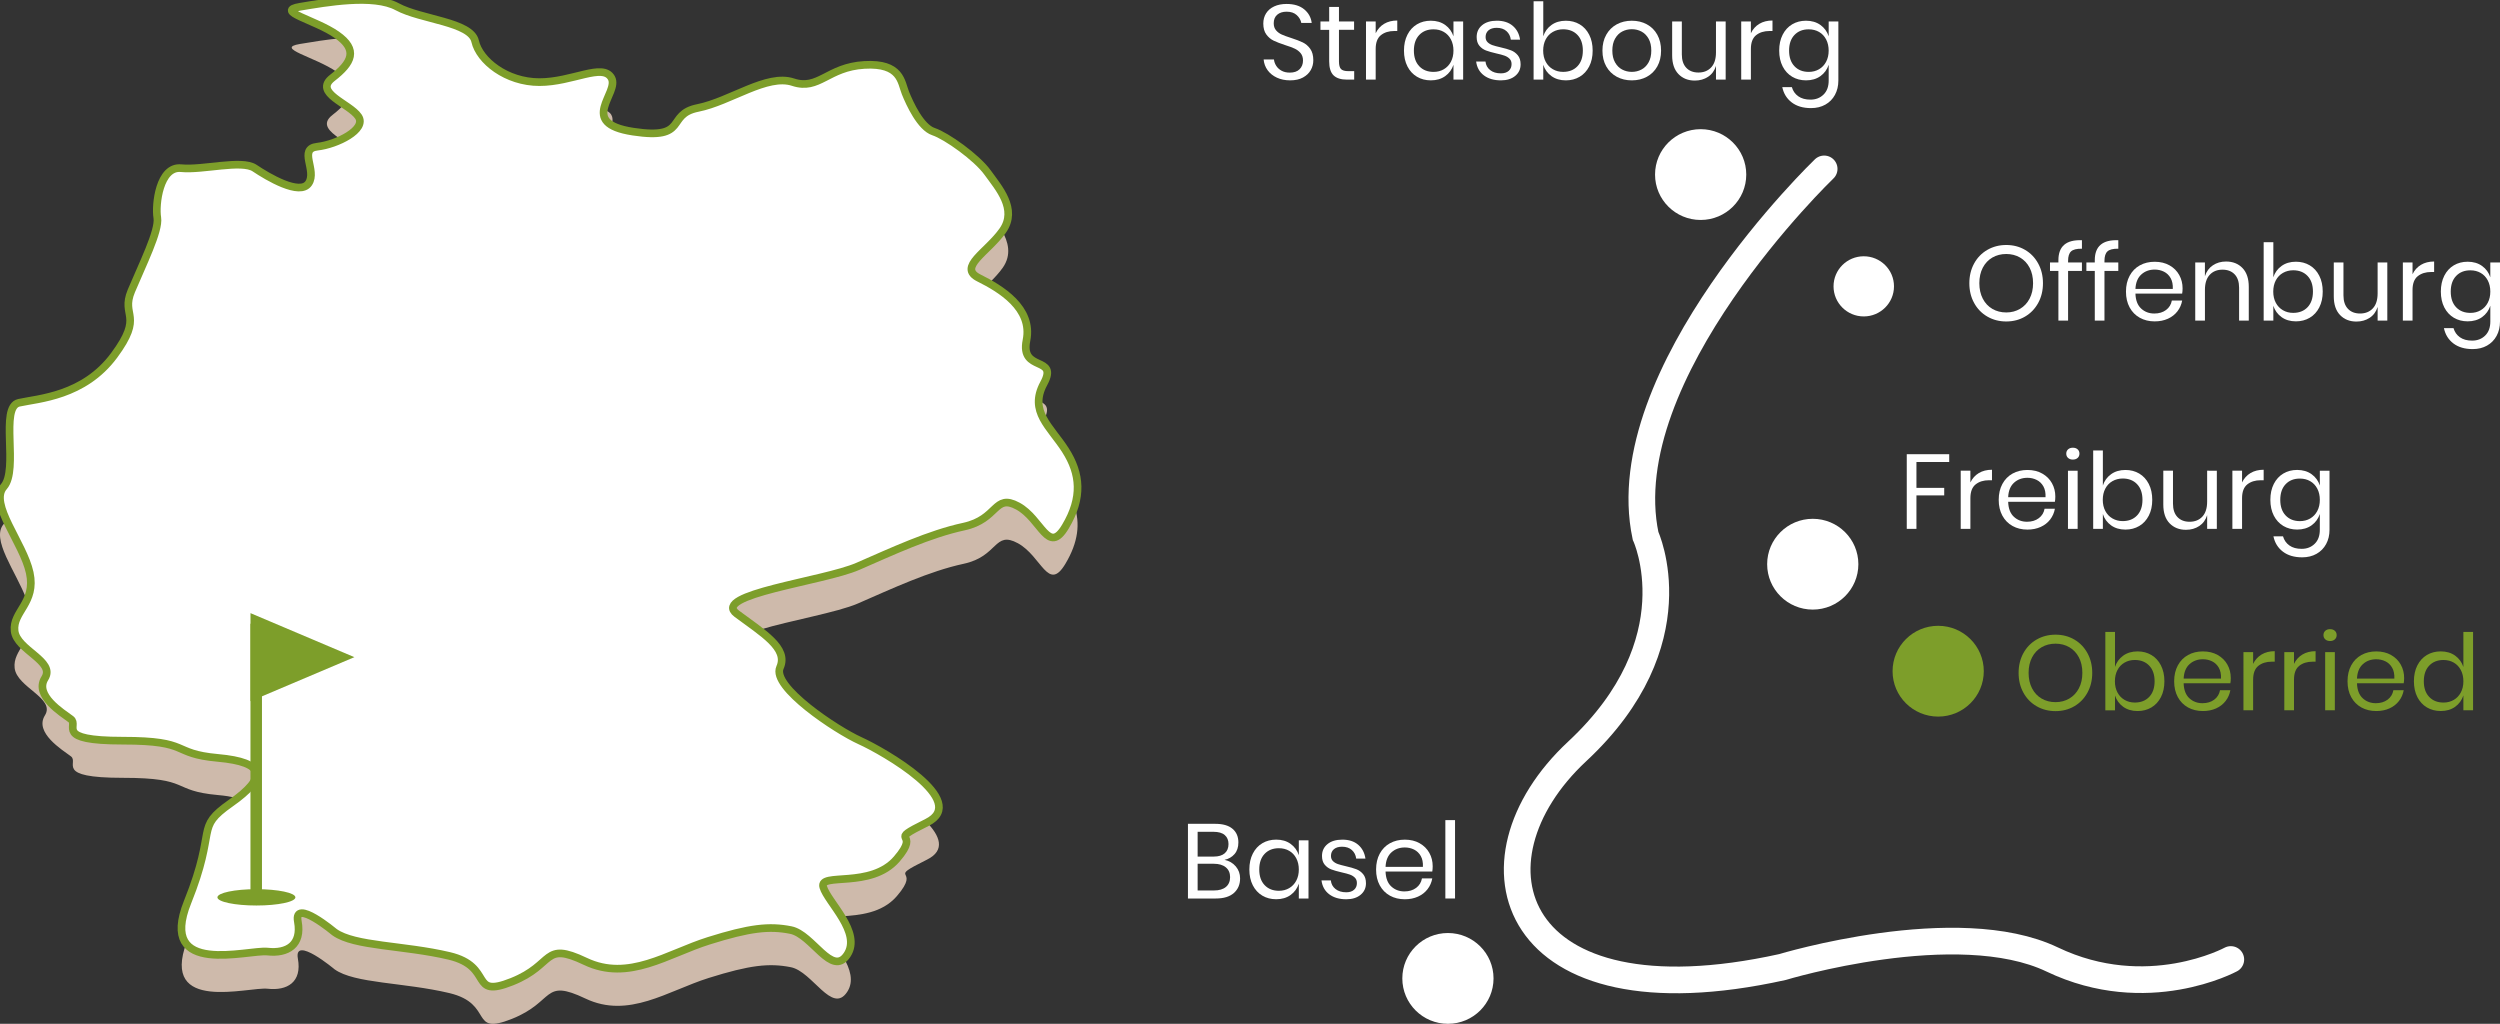 <?xml version="1.0" encoding="utf-8"?>
<!-- Generator: Adobe Illustrator 16.0.0, SVG Export Plug-In . SVG Version: 6.00 Build 0)  -->
<!DOCTYPE svg PUBLIC "-//W3C//DTD SVG 1.1//EN" "http://www.w3.org/Graphics/SVG/1.1/DTD/svg11.dtd">
<svg version="1.1" id="Ebene_1" xmlns="http://www.w3.org/2000/svg" xmlns:xlink="http://www.w3.org/1999/xlink" x="0px" y="0px"
	 width="210px" height="86px" viewBox="0 0 210 86" enable-background="new 0 0 210 86" xml:space="preserve">
<rect x="0" y="0" width="210" height="86" fill="#333333" stroke="none"/>
<g>
	<path fill="#CEBAAB" d="M82.231,23.215c0.293,0.144,0.608,0.317,0.928,0.498c0.377-0.377,0.761-0.783,1.071-1.221
		c0.766-1.093,0.47-2.181-0.083-3.153C82.856,21.091,80.449,22.329,82.231,23.215"/>
	<path fill="#CEBAAB" d="M87.249,33.667c0.014,0.54,0.211,1.03,0.489,1.512C88.225,34.17,87.799,33.919,87.249,33.667"/>
	<path fill="#CEBAAB" d="M51.408,10.392c0.066-0.27,0.07-0.522-0.052-0.735c-0.145-0.249-0.374-0.364-0.646-0.423
		C50.68,9.669,50.849,10.07,51.408,10.392"/>
	<path fill="#CEBAAB" d="M30.107,9.657c-0.225-0.336-0.676-0.653-1.143-0.971c-0.256,0.315-0.605,0.637-1.037,0.971
		c-0.97,0.752-0.27,1.375,0.608,1.987C29.673,11.132,30.577,10.36,30.107,9.657"/>
	<path fill="#CEBAAB" d="M28.325,6.069c1.146-0.99,1.52-1.886,0.468-2.872c-1.332,0.115-2.636,0.336-3.59,0.495
		c-2.18,0.36,1.271,1.084,3.088,2.348C28.305,6.052,28.313,6.061,28.325,6.069"/>
	<path fill="#CEBAAB" d="M75.331,72.025c-2.18,2.53-6.539,1.084-6.176,2.351c0.18,0.626,0.986,1.57,1.595,2.593
		c1.383-0.097,3.329-0.237,4.581-1.689c2.179-2.531-1.089-1.266,2.543-3.074c1.568-0.778,1.101-1.999-0.094-3.206
		C74.335,70.723,77.486,69.523,75.331,72.025"/>
	<path fill="#CEBAAB" d="M89.496,44.1c-1.453,2.435-1.999-0.637-3.996-1.722c-1.998-1.085-1.634,1.095-4.54,1.722
		c-2.906,0.628-5.994,2.075-8.9,3.339c-2.905,1.267-12.35,2.35-10.17,3.977c0.696,0.518,1.376,0.997,1.978,1.467
		c2.537-0.766,6.488-1.447,8.192-2.189c2.906-1.266,5.994-2.713,8.9-3.339c2.905-0.627,2.542-2.808,4.54-1.724
		c1.997,1.086,2.543,4.159,3.996,1.724c1.084-1.816,1.255-3.393,0.743-4.9C90.073,42.983,89.837,43.529,89.496,44.1"/>
	<path fill="#CEBAAB" d="M66.431,77.991c-1.815-0.361-3.451-0.181-6.901,0.904c-3.451,1.085-6.72,3.457-10.352,1.728
		c-3.633-1.728-2.543,0.261-6.175,1.708c-3.632,1.446-1.453-1.267-5.267-2.17c-3.814-0.904-7.948-0.794-9.625-1.989
		c0,0-3.451-2.893-3.089-0.904c0.364,1.989-0.907,2.712-2.542,2.532c-1.179-0.132-5.446,1.036-6.803-0.655
		c-2.222,5.994,5.191,3.73,6.803,3.908c1.635,0.183,2.905-0.542,2.542-2.53c-0.362-1.989,3.089,0.904,3.089,0.904
		c1.677,1.196,5.811,1.084,9.625,1.989c3.814,0.903,1.635,3.615,5.267,2.168c3.632-1.446,2.542-3.435,6.175-1.706
		c3.632,1.729,6.901-0.643,10.352-1.729c3.451-1.084,5.086-1.265,6.901-0.904c1.817,0.362,3.451,3.979,4.722,2.091
		c0.61-0.905,0.253-1.959-0.318-2.954C69.615,81.355,68.102,78.325,66.431,77.991"/>
	<path fill="#CEBAAB" d="M0.838,38.576c-0.012,0.2-0.029,0.396-0.029,0.618C0.826,38.997,0.833,38.788,0.838,38.576"/>
	<path fill="#CEBAAB" d="M2.501,47.981C2.2,46.582,1.19,44.965,0.548,43.55c-0.068,0.163-0.125,0.338-0.227,0.455
		c-1.127,1.28,1.015,3.974,1.9,6.333C2.521,49.728,2.722,49.004,2.501,47.981"/>
	<path fill="#CEBAAB" d="M19.803,67.009c2.61-1.969,2.291-3.138-1.501-3.48c-3.996-0.362-2.18-1.446-7.991-1.446
		c-5.811,0-3.632-1.266-4.358-1.809c-0.728-0.542-3.087-1.988-2.18-3.435c0.653-1.039-0.848-1.802-1.814-2.754
		c-0.397,0.669-0.817,1.245-0.729,2.031c0.183,1.628,3.451,2.532,2.543,3.977c-0.908,1.446,1.452,2.893,2.18,3.436
		c0.726,0.543-1.452,1.808,4.358,1.808c5.812,0,3.996,1.084,7.991,1.447C18.895,66.835,19.375,66.915,19.803,67.009"/>
	<path fill="#FFFFFF" d="M28.106,78.307c0,0-3.451-2.892-3.087-0.903c0.363,1.988-0.908,2.71-2.542,2.53
		c-1.635-0.182-9.263,2.169-6.721-4.159c2.542-6.327,0.545-6.146,3.633-8.316c3.087-2.168,2.905-3.435-1.091-3.795
		c-3.995-0.362-2.179-1.446-7.991-1.446c-5.811,0-3.632-1.267-4.359-1.809c-0.726-0.542-3.088-1.988-2.179-3.435
		c0.908-1.446-2.361-2.351-2.542-3.977c-0.182-1.627,1.816-2.351,1.272-4.881c-0.546-2.531-3.451-5.786-2.18-7.232
		c1.271-1.446-0.363-6.689,1.271-7.05c1.635-0.361,5.449-0.542,7.992-3.977c2.542-3.436,0.544-3.254,1.454-5.425
		c0.907-2.168,2.359-5.061,2.178-6.145c-0.181-1.085,0.181-4.34,1.998-4.16c1.816,0.183,5.085-0.736,6.176-0.007
		c1.089,0.73,3.813,2.358,4.54,1.273c0.726-1.084-0.908-2.893,0.726-3.073c1.635-0.181,4.178-1.447,3.451-2.53
		c-0.726-1.085-3.813-1.99-2.18-3.254c1.635-1.267,2.18-2.351,0.364-3.616c-1.817-1.266-5.268-1.988-3.089-2.35
		c2.18-0.362,6.175-1.085,8.173,0c1.998,1.084,6.176,1.265,6.539,2.893c0.363,1.626,2.627,3.435,5.4,3.435
		c2.772,0,5.316-1.628,6.042-0.361c0.727,1.265-2.906,3.796,1.816,4.519c4.722,0.724,2.725-1.446,5.449-1.988
		C61.342,8.527,64.43,6.177,66.61,6.9c2.178,0.722,2.906-1.267,5.994-1.446c3.086-0.182,3.086,1.446,3.451,2.349
		c0.363,0.904,1.271,2.892,2.361,3.254c1.089,0.362,3.632,2.17,4.54,3.435c0.909,1.266,2.542,3.073,1.271,4.881
		c-1.271,1.808-3.813,3.072-1.999,3.977c1.816,0.904,4.541,2.531,3.996,5.243c-0.544,2.71,2.725,1.266,1.454,3.615
		c-1.271,2.351,0.544,3.616,1.817,5.604c1.271,1.989,1.454,3.988,0,6.423s-1.999-0.638-3.996-1.723
		c-1.998-1.084-1.634,1.097-4.541,1.723c-2.906,0.627-5.993,2.073-8.899,3.338c-2.906,1.266-12.35,2.35-10.172,3.977
		c2.18,1.627,4.36,2.893,3.633,4.52c-0.727,1.627,4.722,5.244,6.719,6.147c1.999,0.903,9.263,5.061,5.632,6.869
		c-3.633,1.807-0.364,0.542-2.544,3.073c-2.179,2.53-6.539,1.084-6.174,2.351c0.363,1.264,3.269,3.819,1.997,5.706
		c-1.271,1.886-2.906-1.729-4.723-2.09c-1.814-0.363-3.45-0.18-6.9,0.903c-3.451,1.084-6.72,3.458-10.352,1.729
		c-3.634-1.729-2.543,0.259-6.175,1.706c-3.632,1.447-1.454-1.266-5.267-2.169C33.918,79.392,29.783,79.502,28.106,78.307"/>
	<path fill="none" stroke="#7D9E2A" stroke-width="0.644" stroke-miterlimit="10" d="M28.106,78.307c0,0-3.451-2.892-3.087-0.903
		c0.363,1.988-0.908,2.71-2.542,2.53c-1.635-0.182-9.263,2.169-6.721-4.159c2.542-6.327,0.545-6.146,3.633-8.316
		c3.087-2.168,2.905-3.435-1.091-3.795c-3.995-0.362-2.179-1.446-7.991-1.446c-5.811,0-3.632-1.267-4.359-1.809
		c-0.726-0.542-3.088-1.988-2.179-3.435c0.908-1.446-2.361-2.351-2.542-3.977c-0.182-1.627,1.816-2.351,1.272-4.881
		c-0.546-2.531-3.451-5.786-2.18-7.232c1.271-1.446-0.363-6.689,1.271-7.05c1.635-0.361,5.449-0.542,7.992-3.977
		c2.542-3.436,0.544-3.254,1.454-5.425c0.907-2.168,2.359-5.061,2.178-6.145c-0.181-1.085,0.181-4.34,1.998-4.16
		c1.816,0.183,5.085-0.736,6.176-0.007c1.089,0.73,3.813,2.358,4.54,1.273c0.726-1.084-0.908-2.893,0.726-3.073
		c1.635-0.181,4.178-1.447,3.451-2.53c-0.726-1.085-3.813-1.99-2.18-3.254c1.635-1.267,2.18-2.351,0.364-3.616
		c-1.817-1.266-5.268-1.988-3.089-2.35c2.18-0.362,6.175-1.085,8.173,0c1.998,1.084,6.176,1.265,6.539,2.893
		c0.363,1.626,2.627,3.435,5.4,3.435c2.772,0,5.316-1.628,6.042-0.361c0.727,1.265-2.906,3.796,1.816,4.519
		c4.722,0.724,2.725-1.446,5.449-1.988C61.342,8.527,64.43,6.177,66.61,6.9c2.178,0.722,2.906-1.267,5.994-1.446
		c3.086-0.182,3.086,1.446,3.451,2.349c0.363,0.904,1.271,2.892,2.361,3.254c1.089,0.362,3.632,2.17,4.54,3.435
		c0.909,1.266,2.542,3.073,1.271,4.881c-1.271,1.808-3.813,3.072-1.999,3.977c1.816,0.904,4.541,2.531,3.996,5.243
		c-0.544,2.71,2.725,1.266,1.454,3.615c-1.271,2.351,0.544,3.616,1.817,5.604c1.271,1.989,1.454,3.988,0,6.423
		s-1.999-0.638-3.996-1.723c-1.998-1.084-1.634,1.097-4.541,1.723c-2.906,0.627-5.993,2.073-8.899,3.338
		c-2.906,1.266-12.35,2.35-10.172,3.977c2.18,1.627,4.36,2.893,3.633,4.52c-0.727,1.627,4.722,5.244,6.719,6.147
		c1.999,0.903,9.263,5.061,5.632,6.869c-3.633,1.807-0.364,0.542-2.544,3.073c-2.179,2.53-6.539,1.084-6.174,2.351
		c0.363,1.264,3.269,3.819,1.997,5.706c-1.271,1.886-2.906-1.729-4.723-2.09c-1.814-0.363-3.45-0.18-6.9,0.903
		c-3.451,1.084-6.72,3.458-10.352,1.729c-3.634-1.729-2.543,0.259-6.175,1.706c-3.632,1.447-1.454-1.266-5.267-2.169
		C33.918,79.392,29.783,79.502,28.106,78.307z"/>
</g>
<line fill="none" stroke="#7D9E2A" stroke-width="0.966" x1="21.522" y1="52.393" x2="21.522" y2="75.41"/>
<polygon fill="#7D9E2A" points="21.041,58.917 21.041,58.9 29.767,55.201 21.041,51.503 21.041,51.487 "/>
<g>
	<path fill="none" stroke="#FFFFFF" stroke-width="2.24" stroke-linecap="round" d="M153.23,14.187c0,0-17.877,17.159-15.004,30.822
		c0,0,4.15,8.897-5.746,18.112c-9.896,9.215-5.747,23.196,17.239,18.112c0,0,14.685-4.449,22.666-0.636
		c7.981,3.814,15.004,0,15.004,0"/>
	<g>
		<path fill="#FFFFFF" d="M110.104,5.887c-0.143,0.255-0.36,0.462-0.652,0.623C109.16,6.67,108.8,6.75,108.371,6.75
			c-0.417,0-0.788-0.076-1.113-0.227c-0.325-0.151-0.584-0.359-0.778-0.623c-0.193-0.264-0.305-0.565-0.335-0.903h0.867
			c0.018,0.178,0.079,0.352,0.183,0.52c0.104,0.17,0.253,0.309,0.447,0.419c0.193,0.109,0.427,0.164,0.701,0.164
			c0.357,0,0.632-0.094,0.823-0.284c0.19-0.19,0.286-0.434,0.286-0.73c0-0.254-0.067-0.462-0.201-0.623
			c-0.134-0.16-0.3-0.286-0.497-0.378c-0.196-0.091-0.465-0.191-0.804-0.298c-0.399-0.131-0.719-0.254-0.961-0.37
			c-0.241-0.115-0.447-0.289-0.617-0.521c-0.17-0.23-0.255-0.537-0.255-0.917c0-0.326,0.079-0.614,0.237-0.863
			c0.158-0.248,0.384-0.44,0.68-0.578c0.295-0.137,0.642-0.205,1.041-0.205c0.62,0,1.111,0.15,1.475,0.449
			c0.363,0.3,0.575,0.681,0.634,1.143h-0.876c-0.047-0.249-0.176-0.468-0.384-0.658c-0.208-0.189-0.491-0.284-0.849-0.284
			c-0.328,0-0.59,0.084-0.787,0.253c-0.197,0.17-0.295,0.408-0.295,0.716c0,0.244,0.064,0.44,0.192,0.592
			c0.128,0.151,0.287,0.27,0.478,0.356s0.453,0.183,0.787,0.289c0.405,0.131,0.731,0.255,0.979,0.374
			c0.247,0.119,0.458,0.298,0.63,0.539c0.172,0.24,0.259,0.559,0.259,0.956C110.319,5.357,110.248,5.632,110.104,5.887z"/>
		<path fill="#FFFFFF" d="M113.752,5.977v0.711h-0.608c-0.5,0-0.875-0.118-1.122-0.355c-0.248-0.238-0.371-0.634-0.371-1.192V2.507
			h-0.733V1.804h0.733V0.584h0.822v1.219h1.27v0.703h-1.27v2.651c0,0.314,0.058,0.529,0.174,0.645
			c0.116,0.116,0.317,0.174,0.604,0.174H113.752z"/>
		<path fill="#FFFFFF" d="M116.263,2.003c0.31-0.186,0.68-0.28,1.108-0.28v0.881h-0.25c-0.459,0-0.834,0.118-1.126,0.351
			c-0.292,0.235-0.438,0.622-0.438,1.161v2.571h-0.813V1.804h0.813v0.987C115.718,2.454,115.954,2.19,116.263,2.003z"/>
		<path fill="#FFFFFF" d="M121.398,2.098c0.331,0.236,0.562,0.555,0.693,0.951V1.804h0.813v4.884h-0.813V5.442
			c-0.131,0.397-0.362,0.716-0.693,0.952c-0.331,0.238-0.734,0.356-1.211,0.356c-0.435,0-0.822-0.101-1.162-0.303
			c-0.34-0.202-0.606-0.491-0.8-0.867c-0.193-0.377-0.291-0.82-0.291-1.331c0-0.51,0.097-0.955,0.291-1.334
			c0.194-0.38,0.46-0.67,0.8-0.872c0.339-0.202,0.727-0.303,1.162-0.303C120.664,1.741,121.068,1.86,121.398,2.098z M119.217,2.938
			c-0.301,0.317-0.451,0.754-0.451,1.312c0,0.558,0.15,0.995,0.451,1.313c0.301,0.318,0.702,0.476,1.202,0.476
			c0.322,0,0.609-0.073,0.863-0.222c0.253-0.148,0.451-0.358,0.594-0.627s0.215-0.583,0.215-0.939c0-0.355-0.072-0.67-0.215-0.943
			c-0.143-0.272-0.341-0.481-0.594-0.626c-0.253-0.146-0.541-0.218-0.863-0.218C119.919,2.462,119.518,2.621,119.217,2.938z"/>
		<path fill="#FFFFFF" d="M127.074,2.173c0.337,0.288,0.541,0.675,0.612,1.161h-0.777c-0.036-0.291-0.156-0.53-0.362-0.717
			c-0.206-0.186-0.481-0.28-0.827-0.28c-0.292,0-0.52,0.07-0.684,0.209c-0.164,0.14-0.246,0.328-0.246,0.565
			c0,0.178,0.055,0.322,0.166,0.432c0.11,0.109,0.247,0.192,0.411,0.249c0.164,0.056,0.389,0.117,0.675,0.182
			c0.363,0.083,0.657,0.168,0.88,0.253c0.224,0.086,0.414,0.224,0.572,0.414c0.158,0.19,0.237,0.444,0.237,0.765
			c0,0.398-0.15,0.721-0.452,0.97c-0.301,0.249-0.701,0.374-1.202,0.374c-0.584,0-1.061-0.139-1.43-0.418
			c-0.37-0.279-0.587-0.667-0.652-1.166h0.786c0.03,0.296,0.16,0.537,0.39,0.72c0.229,0.184,0.531,0.276,0.907,0.276
			c0.28,0,0.5-0.072,0.657-0.214c0.158-0.142,0.237-0.329,0.237-0.561c0-0.189-0.057-0.34-0.17-0.453
			c-0.113-0.114-0.253-0.199-0.42-0.259c-0.167-0.059-0.396-0.121-0.688-0.186c-0.363-0.083-0.654-0.166-0.872-0.249
			c-0.218-0.084-0.402-0.215-0.554-0.396c-0.152-0.181-0.228-0.426-0.228-0.734c0-0.409,0.152-0.74,0.456-0.992
			c0.304-0.252,0.718-0.379,1.243-0.379C126.292,1.741,126.738,1.885,127.074,2.173z"/>
		<path fill="#FFFFFF" d="M132.692,2.044c0.339,0.202,0.606,0.491,0.8,0.872c0.194,0.379,0.291,0.824,0.291,1.334
			c0,0.511-0.097,0.953-0.291,1.331c-0.193,0.376-0.46,0.665-0.8,0.867c-0.34,0.202-0.728,0.303-1.162,0.303
			c-0.477,0-0.88-0.121-1.211-0.36c-0.331-0.24-0.559-0.557-0.684-0.948v1.246h-0.813V0.104h0.813v2.945
			c0.125-0.391,0.353-0.707,0.684-0.947c0.331-0.24,0.735-0.36,1.211-0.36C131.965,1.741,132.353,1.842,132.692,2.044z M130.44,2.68
			c-0.256,0.146-0.456,0.354-0.599,0.626c-0.143,0.273-0.214,0.588-0.214,0.943c0,0.356,0.071,0.669,0.214,0.939
			s0.343,0.479,0.599,0.627c0.256,0.148,0.542,0.222,0.858,0.222c0.506,0,0.91-0.158,1.211-0.476
			c0.301-0.317,0.451-0.755,0.451-1.313c0-0.557-0.15-0.995-0.451-1.312c-0.301-0.317-0.705-0.476-1.211-0.476
			C130.982,2.462,130.696,2.535,130.44,2.68z"/>
		<path fill="#FFFFFF" d="M138.337,2.044c0.373,0.202,0.665,0.491,0.876,0.872c0.211,0.379,0.317,0.824,0.317,1.334
			c0,0.511-0.105,0.953-0.317,1.331c-0.212,0.376-0.504,0.665-0.876,0.867c-0.372,0.202-0.794,0.303-1.265,0.303
			c-0.471,0-0.893-0.101-1.265-0.303c-0.372-0.202-0.666-0.491-0.88-0.867c-0.215-0.377-0.322-0.82-0.322-1.331
			c0-0.51,0.107-0.955,0.322-1.334c0.214-0.38,0.508-0.67,0.88-0.872c0.373-0.202,0.794-0.303,1.265-0.303
			C137.543,1.741,137.965,1.842,138.337,2.044z M136.263,2.649c-0.248,0.129-0.447,0.331-0.599,0.6s-0.228,0.603-0.228,1
			c0,0.392,0.076,0.723,0.228,0.992s0.351,0.471,0.599,0.6c0.248,0.131,0.517,0.196,0.809,0.196s0.562-0.064,0.809-0.196
			c0.248-0.129,0.447-0.331,0.599-0.6s0.228-0.6,0.228-0.992c0-0.397-0.076-0.731-0.228-1s-0.352-0.471-0.599-0.6
			c-0.247-0.131-0.517-0.196-0.809-0.196S136.511,2.519,136.263,2.649z"/>
		<path fill="#FFFFFF" d="M144.956,1.804v4.884h-0.813V5.54c-0.125,0.397-0.347,0.702-0.666,0.912s-0.69,0.316-1.113,0.316
			c-0.566,0-1.025-0.183-1.376-0.548s-0.527-0.888-0.527-1.57V1.804h0.813V4.57c0,0.487,0.125,0.862,0.375,1.126
			c0.25,0.264,0.59,0.396,1.019,0.396c0.446,0,0.804-0.144,1.072-0.432c0.268-0.287,0.402-0.707,0.402-1.259V1.804H144.956z"/>
		<path fill="#FFFFFF" d="M147.781,2.003c0.31-0.186,0.679-0.28,1.108-0.28v0.881h-0.25c-0.458,0-0.834,0.118-1.126,0.351
			c-0.292,0.235-0.438,0.622-0.438,1.161v2.571h-0.813V1.804h0.813v0.987C147.235,2.454,147.471,2.19,147.781,2.003z"/>
		<path fill="#FFFFFF" d="M152.916,2.098c0.331,0.236,0.562,0.555,0.693,0.951V1.804h0.813v4.965c0,0.45-0.096,0.85-0.286,1.201
			c-0.191,0.35-0.459,0.623-0.805,0.818s-0.748,0.293-1.207,0.293c-0.662,0-1.201-0.159-1.618-0.476
			c-0.417-0.317-0.682-0.746-0.795-1.286h0.805c0.095,0.327,0.275,0.583,0.541,0.77s0.607,0.28,1.023,0.28
			c0.441,0,0.806-0.141,1.095-0.423c0.289-0.281,0.434-0.675,0.434-1.178V5.442c-0.131,0.397-0.362,0.716-0.693,0.952
			c-0.331,0.238-0.734,0.356-1.211,0.356c-0.435,0-0.822-0.101-1.162-0.303c-0.339-0.202-0.606-0.491-0.8-0.867
			c-0.193-0.377-0.291-0.82-0.291-1.331c0-0.51,0.097-0.955,0.291-1.334c0.194-0.38,0.461-0.67,0.8-0.872
			c0.339-0.202,0.727-0.303,1.162-0.303C152.181,1.741,152.585,1.86,152.916,2.098z M150.734,2.938
			c-0.301,0.317-0.451,0.754-0.451,1.312c0,0.558,0.15,0.995,0.451,1.313c0.301,0.318,0.702,0.476,1.202,0.476
			c0.322,0,0.609-0.073,0.863-0.222s0.452-0.358,0.594-0.627c0.143-0.27,0.215-0.583,0.215-0.939c0-0.355-0.072-0.67-0.215-0.943
			c-0.143-0.272-0.341-0.481-0.594-0.626s-0.541-0.218-0.863-0.218C151.437,2.462,151.036,2.621,150.734,2.938z"/>
	</g>
</g>
<g>
	<path fill="#FFFFFF" d="M170.103,20.988c0.468,0.272,0.836,0.654,1.104,1.144c0.268,0.489,0.402,1.042,0.402,1.659
		s-0.134,1.17-0.402,1.659c-0.269,0.49-0.636,0.871-1.104,1.144c-0.468,0.273-0.994,0.41-1.577,0.41
		c-0.584,0-1.113-0.136-1.587-0.41c-0.473-0.272-0.844-0.653-1.112-1.144c-0.269-0.488-0.402-1.042-0.402-1.659
		s0.134-1.17,0.402-1.659c0.268-0.49,0.639-0.871,1.112-1.144c0.474-0.272,1.003-0.409,1.587-0.409
		C169.109,20.58,169.635,20.716,170.103,20.988z M167.359,21.633c-0.343,0.199-0.611,0.484-0.805,0.854
		c-0.193,0.37-0.29,0.805-0.29,1.303c0,0.492,0.097,0.925,0.29,1.299c0.194,0.373,0.462,0.659,0.805,0.858
		c0.343,0.199,0.731,0.299,1.167,0.299c0.429,0,0.814-0.101,1.157-0.303c0.342-0.202,0.611-0.488,0.804-0.859
		c0.194-0.371,0.291-0.802,0.291-1.294c0-0.499-0.097-0.933-0.291-1.303c-0.193-0.371-0.462-0.656-0.804-0.854
		c-0.343-0.199-0.729-0.297-1.157-0.297C168.09,21.336,167.702,21.435,167.359,21.633z"/>
	<path fill="#FFFFFF" d="M173.974,21.114c-0.17,0.154-0.255,0.421-0.255,0.8v0.134h1.163v0.712h-1.163v4.172h-0.813v-4.172H172.2
		v-0.712h0.706v-0.196c0-1.168,0.659-1.726,1.976-1.673v0.712C174.446,20.885,174.144,20.959,173.974,21.114z"/>
	<path fill="#FFFFFF" d="M177.03,21.114c-0.17,0.154-0.255,0.421-0.255,0.8v0.134h1.162v0.712h-1.162v4.172h-0.813v-4.172h-0.706
		v-0.712h0.706v-0.196c0-1.168,0.659-1.726,1.976-1.673v0.712C177.502,20.885,177.2,20.959,177.03,21.114z"/>
	<path fill="#FFFFFF" d="M183.301,24.663h-3.924c0.018,0.558,0.178,0.977,0.479,1.255c0.301,0.279,0.669,0.418,1.104,0.418
		c0.394,0,0.722-0.099,0.988-0.297c0.265-0.199,0.428-0.465,0.487-0.796h0.867c-0.06,0.337-0.192,0.64-0.398,0.908
		c-0.206,0.267-0.472,0.474-0.8,0.623c-0.328,0.148-0.697,0.222-1.108,0.222c-0.471,0-0.888-0.101-1.251-0.303
		c-0.364-0.202-0.648-0.49-0.854-0.866c-0.206-0.378-0.309-0.82-0.309-1.331c0-0.51,0.103-0.955,0.309-1.334
		c0.206-0.38,0.49-0.67,0.854-0.872c0.363-0.202,0.78-0.302,1.251-0.302c0.476,0,0.892,0.101,1.246,0.302
		c0.355,0.202,0.626,0.472,0.813,0.81c0.188,0.337,0.282,0.712,0.282,1.121C183.336,24.39,183.325,24.539,183.301,24.663z
		 M182.335,23.364c-0.137-0.243-0.325-0.424-0.563-0.543c-0.238-0.118-0.498-0.177-0.777-0.177c-0.447,0-0.823,0.138-1.126,0.413
		c-0.304,0.276-0.468,0.681-0.492,1.215h3.138C182.532,23.91,182.472,23.608,182.335,23.364z"/>
	<path fill="#FFFFFF" d="M188.369,22.515c0.352,0.365,0.528,0.892,0.528,1.579v2.838h-0.813v-2.766c0-0.487-0.125-0.86-0.375-1.122
		c-0.25-0.261-0.59-0.392-1.019-0.392c-0.447,0-0.805,0.144-1.073,0.432c-0.268,0.288-0.402,0.707-0.402,1.259v2.589H184.4v-4.884
		h0.813v1.157c0.125-0.397,0.347-0.704,0.666-0.917c0.319-0.214,0.687-0.32,1.104-0.32
		C187.555,21.967,188.017,22.149,188.369,22.515z"/>
	<path fill="#FFFFFF" d="M194.018,22.288c0.339,0.202,0.606,0.492,0.8,0.872c0.194,0.379,0.291,0.824,0.291,1.334
		c0,0.511-0.097,0.953-0.291,1.331c-0.193,0.376-0.46,0.665-0.8,0.866c-0.34,0.202-0.728,0.303-1.162,0.303
		c-0.477,0-0.88-0.121-1.211-0.36c-0.331-0.241-0.559-0.557-0.684-0.949v1.246h-0.813v-6.584h0.813v2.945
		c0.125-0.391,0.353-0.707,0.684-0.947c0.331-0.24,0.735-0.36,1.211-0.36C193.291,21.985,193.678,22.086,194.018,22.288z
		 M191.766,22.924c-0.256,0.146-0.456,0.354-0.599,0.626c-0.143,0.274-0.214,0.588-0.214,0.943c0,0.356,0.071,0.669,0.214,0.939
		s0.343,0.479,0.599,0.627c0.256,0.149,0.542,0.222,0.858,0.222c0.506,0,0.91-0.158,1.211-0.476
		c0.301-0.317,0.452-0.755,0.452-1.313c0-0.557-0.15-0.995-0.452-1.312c-0.301-0.317-0.705-0.477-1.211-0.477
		C192.308,22.706,192.021,22.779,191.766,22.924z"/>
	<path fill="#FFFFFF" d="M200.534,22.047v4.884h-0.813v-1.148c-0.125,0.397-0.348,0.702-0.667,0.912s-0.69,0.316-1.113,0.316
		c-0.566,0-1.025-0.183-1.376-0.548s-0.527-0.888-0.527-1.57v-2.847h0.813v2.767c0,0.487,0.125,0.862,0.375,1.126
		c0.25,0.264,0.59,0.396,1.019,0.396c0.447,0,0.804-0.144,1.073-0.432c0.268-0.287,0.402-0.707,0.402-1.259v-2.598H200.534z"/>
	<path fill="#FFFFFF" d="M203.359,22.247c0.31-0.186,0.679-0.28,1.108-0.28v0.881h-0.25c-0.458,0-0.834,0.118-1.126,0.352
		c-0.292,0.234-0.438,0.622-0.438,1.161v2.571h-0.813v-4.884h0.813v0.987C202.813,22.697,203.049,22.434,203.359,22.247z"/>
	<path fill="#FFFFFF" d="M208.494,22.341c0.331,0.237,0.562,0.555,0.692,0.951v-1.245H210v4.965c0,0.45-0.095,0.851-0.286,1.201
		c-0.191,0.35-0.459,0.623-0.805,0.818s-0.748,0.293-1.207,0.293c-0.661,0-1.201-0.159-1.618-0.476
		c-0.417-0.317-0.682-0.746-0.795-1.286h0.805c0.095,0.327,0.275,0.583,0.541,0.77c0.265,0.187,0.606,0.28,1.023,0.28
		c0.44,0,0.806-0.141,1.095-0.423c0.289-0.281,0.434-0.675,0.434-1.178v-1.327c-0.131,0.397-0.362,0.716-0.692,0.953
		c-0.331,0.237-0.735,0.356-1.212,0.356c-0.435,0-0.822-0.101-1.162-0.303c-0.339-0.202-0.606-0.49-0.8-0.866
		c-0.193-0.378-0.29-0.82-0.29-1.331c0-0.51,0.097-0.955,0.29-1.334c0.194-0.38,0.461-0.67,0.8-0.872
		c0.339-0.202,0.727-0.302,1.162-0.302C207.759,21.985,208.163,22.104,208.494,22.341z M206.313,23.182
		c-0.301,0.317-0.451,0.754-0.451,1.312c0,0.558,0.15,0.995,0.451,1.313c0.301,0.318,0.702,0.476,1.202,0.476
		c0.322,0,0.609-0.073,0.863-0.222c0.253-0.148,0.452-0.357,0.594-0.627c0.143-0.27,0.215-0.583,0.215-0.939
		c0-0.355-0.072-0.669-0.215-0.943c-0.143-0.272-0.341-0.481-0.594-0.626c-0.253-0.145-0.541-0.218-0.863-0.218
		C207.015,22.706,206.614,22.865,206.313,23.182z"/>
</g>
<g>
	<path fill="#FFFFFF" d="M163.734,38.151v0.659h-2.753v2.17h2.333v0.632h-2.333v2.811h-0.813v-6.272H163.734z"/>
	<path fill="#FFFFFF" d="M166.219,39.739c0.31-0.186,0.68-0.28,1.108-0.28v0.881h-0.25c-0.459,0-0.834,0.117-1.126,0.351
		c-0.292,0.235-0.438,0.622-0.438,1.161v2.571h-0.813v-4.884h0.813v0.987C165.674,40.189,165.909,39.926,166.219,39.739z"/>
	<path fill="#FFFFFF" d="M172.61,42.154h-3.924c0.018,0.558,0.177,0.977,0.479,1.255c0.301,0.279,0.668,0.418,1.104,0.418
		c0.394,0,0.723-0.099,0.988-0.298s0.428-0.464,0.487-0.796h0.867c-0.06,0.337-0.192,0.64-0.398,0.908
		c-0.206,0.266-0.472,0.474-0.8,0.623c-0.328,0.148-0.697,0.222-1.108,0.222c-0.471,0-0.888-0.101-1.251-0.303
		c-0.364-0.202-0.648-0.491-0.854-0.867c-0.206-0.377-0.308-0.82-0.308-1.33c0-0.51,0.103-0.955,0.308-1.334
		c0.206-0.38,0.49-0.67,0.854-0.872c0.363-0.202,0.78-0.303,1.251-0.303c0.477,0,0.892,0.101,1.247,0.303s0.626,0.471,0.813,0.81
		c0.188,0.337,0.282,0.711,0.282,1.121C172.646,41.882,172.634,42.03,172.61,42.154z M171.644,40.855
		c-0.137-0.243-0.325-0.423-0.563-0.542c-0.238-0.118-0.498-0.178-0.777-0.178c-0.447,0-0.823,0.138-1.126,0.413
		c-0.304,0.277-0.468,0.681-0.492,1.215h3.138C171.841,41.402,171.781,41.099,171.644,40.855z"/>
	<path fill="#FFFFFF" d="M173.718,37.746c0.102-0.092,0.235-0.138,0.402-0.138c0.167,0,0.301,0.045,0.402,0.138
		c0.102,0.092,0.152,0.212,0.152,0.361c0,0.148-0.051,0.269-0.152,0.359c-0.101,0.092-0.235,0.139-0.402,0.139
		c-0.167,0-0.301-0.047-0.402-0.139c-0.101-0.091-0.152-0.211-0.152-0.359C173.566,37.958,173.617,37.838,173.718,37.746z
		 M174.522,39.539v4.884h-0.813v-4.884H174.522z"/>
	<path fill="#FFFFFF" d="M179.698,39.78c0.339,0.202,0.606,0.491,0.8,0.872c0.194,0.379,0.291,0.824,0.291,1.334
		c0,0.51-0.097,0.953-0.291,1.33c-0.193,0.376-0.46,0.666-0.8,0.867s-0.728,0.303-1.162,0.303c-0.477,0-0.881-0.121-1.211-0.36
		c-0.331-0.24-0.559-0.556-0.684-0.948v1.246h-0.813v-6.584h0.813v2.945c0.125-0.391,0.353-0.707,0.684-0.947
		c0.331-0.24,0.734-0.36,1.211-0.36C178.971,39.477,179.359,39.578,179.698,39.78z M177.446,40.416
		c-0.256,0.145-0.456,0.354-0.599,0.626c-0.143,0.273-0.214,0.587-0.214,0.943c0,0.355,0.072,0.669,0.214,0.938
		c0.143,0.27,0.343,0.479,0.599,0.627c0.256,0.148,0.542,0.222,0.858,0.222c0.506,0,0.91-0.158,1.211-0.477
		c0.301-0.317,0.452-0.754,0.452-1.312c0-0.558-0.151-0.995-0.452-1.313c-0.301-0.317-0.705-0.476-1.211-0.476
		C177.988,40.198,177.702,40.27,177.446,40.416z"/>
	<path fill="#FFFFFF" d="M186.214,39.539v4.884h-0.813v-1.148c-0.125,0.398-0.347,0.702-0.667,0.913
		c-0.318,0.21-0.689,0.316-1.112,0.316c-0.566,0-1.025-0.184-1.377-0.548c-0.352-0.365-0.527-0.888-0.527-1.57v-2.847h0.813v2.767
		c0,0.487,0.125,0.862,0.375,1.126c0.25,0.263,0.59,0.396,1.019,0.396c0.447,0,0.804-0.144,1.073-0.432
		c0.268-0.287,0.402-0.707,0.402-1.259v-2.598H186.214z"/>
	<path fill="#FFFFFF" d="M189.039,39.739c0.31-0.186,0.68-0.28,1.108-0.28v0.881h-0.25c-0.459,0-0.834,0.117-1.126,0.351
		c-0.292,0.235-0.438,0.622-0.438,1.161v2.571h-0.813v-4.884h0.813v0.987C188.494,40.189,188.729,39.926,189.039,39.739z"/>
	<path fill="#FFFFFF" d="M194.174,39.833c0.331,0.236,0.562,0.555,0.692,0.951v-1.245h0.813v4.965c0,0.449-0.095,0.85-0.286,1.2
		c-0.191,0.35-0.459,0.623-0.805,0.818c-0.346,0.196-0.748,0.294-1.207,0.294c-0.662,0-1.201-0.159-1.618-0.477
		c-0.417-0.317-0.683-0.746-0.795-1.286h0.805c0.095,0.327,0.275,0.583,0.541,0.77c0.265,0.187,0.606,0.28,1.023,0.28
		c0.441,0,0.806-0.141,1.095-0.423c0.289-0.281,0.433-0.675,0.433-1.178v-1.327c-0.131,0.397-0.362,0.716-0.692,0.952
		c-0.331,0.238-0.735,0.356-1.211,0.356c-0.435,0-0.822-0.101-1.162-0.303c-0.339-0.202-0.606-0.491-0.8-0.867
		c-0.193-0.377-0.29-0.82-0.29-1.33c0-0.51,0.097-0.955,0.29-1.334c0.194-0.38,0.461-0.67,0.8-0.872
		c0.34-0.202,0.727-0.303,1.162-0.303C193.439,39.477,193.843,39.595,194.174,39.833z M191.993,40.673
		c-0.301,0.317-0.451,0.755-0.451,1.313c0,0.557,0.15,0.995,0.451,1.312c0.301,0.318,0.702,0.477,1.202,0.477
		c0.322,0,0.609-0.074,0.862-0.222c0.253-0.148,0.452-0.358,0.594-0.627c0.144-0.27,0.215-0.583,0.215-0.938
		c0-0.356-0.071-0.67-0.215-0.943c-0.143-0.273-0.341-0.481-0.594-0.626c-0.253-0.146-0.541-0.218-0.862-0.218
		C192.694,40.198,192.293,40.356,191.993,40.673z"/>
</g>
<g>
	<path fill="#7D9E2A" d="M174.242,53.721c0.468,0.272,0.836,0.653,1.104,1.143s0.402,1.042,0.402,1.659s-0.134,1.17-0.402,1.659
		c-0.268,0.49-0.636,0.871-1.104,1.143c-0.468,0.274-0.994,0.409-1.578,0.409s-1.113-0.135-1.587-0.409
		c-0.474-0.272-0.845-0.653-1.112-1.143c-0.269-0.489-0.402-1.042-0.402-1.659s0.134-1.169,0.402-1.659
		c0.268-0.49,0.639-0.871,1.112-1.143c0.474-0.273,1.003-0.409,1.587-0.409S173.774,53.448,174.242,53.721z M171.498,54.366
		c-0.343,0.199-0.611,0.483-0.805,0.854c-0.193,0.371-0.291,0.805-0.291,1.303c0,0.493,0.097,0.925,0.291,1.3
		c0.194,0.373,0.462,0.659,0.805,0.858c0.342,0.199,0.731,0.299,1.167,0.299c0.429,0,0.814-0.101,1.158-0.303
		c0.342-0.202,0.611-0.488,0.804-0.859c0.194-0.371,0.291-0.802,0.291-1.295c0-0.498-0.097-0.933-0.291-1.303
		c-0.193-0.371-0.462-0.655-0.804-0.854c-0.343-0.199-0.729-0.298-1.158-0.298C172.229,54.068,171.84,54.167,171.498,54.366z"/>
	<path fill="#7D9E2A" d="M180.718,55.021c0.339,0.202,0.606,0.492,0.8,0.872c0.194,0.379,0.291,0.824,0.291,1.334
		c0,0.51-0.097,0.953-0.291,1.331c-0.193,0.376-0.46,0.665-0.8,0.867s-0.728,0.302-1.162,0.302c-0.477,0-0.881-0.12-1.211-0.359
		c-0.331-0.241-0.559-0.557-0.684-0.948v1.246h-0.813V53.08h0.813v2.945c0.125-0.391,0.353-0.707,0.684-0.948
		c0.331-0.239,0.734-0.36,1.211-0.36C179.99,54.718,180.378,54.819,180.718,55.021z M178.465,55.657
		c-0.256,0.146-0.456,0.354-0.599,0.626c-0.143,0.274-0.214,0.588-0.214,0.944c0,0.356,0.072,0.669,0.214,0.938
		c0.143,0.27,0.343,0.479,0.599,0.627c0.256,0.148,0.542,0.222,0.858,0.222c0.506,0,0.91-0.158,1.211-0.476
		c0.301-0.317,0.452-0.754,0.452-1.312c0-0.557-0.151-0.995-0.452-1.312c-0.301-0.317-0.705-0.476-1.211-0.476
		C179.007,55.438,178.722,55.511,178.465,55.657z"/>
	<path fill="#7D9E2A" d="M187.35,57.396h-3.924c0.018,0.557,0.177,0.976,0.478,1.255c0.301,0.279,0.669,0.418,1.104,0.418
		c0.394,0,0.722-0.099,0.988-0.298c0.265-0.199,0.428-0.465,0.487-0.796h0.867c-0.059,0.337-0.192,0.64-0.398,0.908
		c-0.206,0.266-0.472,0.474-0.8,0.623c-0.328,0.148-0.697,0.221-1.108,0.221c-0.471,0-0.888-0.101-1.251-0.302
		c-0.364-0.202-0.648-0.491-0.854-0.867c-0.206-0.377-0.309-0.821-0.309-1.331c0-0.51,0.103-0.956,0.309-1.334
		c0.206-0.38,0.49-0.67,0.854-0.872c0.363-0.202,0.78-0.303,1.251-0.303c0.476,0,0.892,0.101,1.247,0.303
		c0.354,0.202,0.625,0.471,0.813,0.81c0.188,0.337,0.281,0.711,0.281,1.121C187.386,57.123,187.374,57.271,187.35,57.396z
		 M186.385,56.097c-0.137-0.243-0.325-0.424-0.563-0.543c-0.238-0.118-0.498-0.177-0.777-0.177c-0.447,0-0.823,0.138-1.126,0.413
		c-0.304,0.276-0.468,0.681-0.492,1.215h3.137C186.582,56.643,186.521,56.34,186.385,56.097z"/>
	<path fill="#7D9E2A" d="M189.969,54.98c0.31-0.186,0.68-0.281,1.108-0.281v0.882h-0.25c-0.459,0-0.834,0.117-1.126,0.351
		c-0.292,0.234-0.438,0.622-0.438,1.161v2.572h-0.813V54.78h0.813v0.987C189.424,55.43,189.659,55.167,189.969,54.98z"/>
	<path fill="#7D9E2A" d="M193.401,54.98c0.31-0.186,0.679-0.281,1.108-0.281v0.882h-0.25c-0.458,0-0.834,0.117-1.126,0.351
		c-0.292,0.234-0.438,0.622-0.438,1.161v2.572h-0.813V54.78h0.813v0.987C192.856,55.43,193.091,55.167,193.401,54.98z"/>
	<path fill="#7D9E2A" d="M195.323,52.987c0.102-0.092,0.235-0.138,0.402-0.138c0.167,0,0.301,0.046,0.402,0.138
		c0.102,0.092,0.152,0.212,0.152,0.36c0,0.148-0.05,0.269-0.152,0.36c-0.101,0.092-0.235,0.139-0.402,0.139
		c-0.167,0-0.301-0.046-0.402-0.139c-0.101-0.091-0.152-0.211-0.152-0.36C195.171,53.2,195.222,53.079,195.323,52.987z
		 M196.127,54.78v4.884h-0.813V54.78H196.127z"/>
	<path fill="#7D9E2A" d="M201.911,57.396h-3.924c0.018,0.557,0.177,0.976,0.479,1.255c0.301,0.279,0.668,0.418,1.104,0.418
		c0.394,0,0.723-0.099,0.988-0.298c0.265-0.199,0.428-0.465,0.487-0.796h0.867c-0.06,0.337-0.192,0.64-0.398,0.908
		c-0.206,0.266-0.472,0.474-0.8,0.623c-0.328,0.148-0.697,0.221-1.108,0.221c-0.471,0-0.888-0.101-1.251-0.302
		s-0.648-0.491-0.854-0.867c-0.205-0.377-0.308-0.821-0.308-1.331c0-0.51,0.103-0.956,0.308-1.334c0.206-0.38,0.49-0.67,0.854-0.872
		s0.78-0.303,1.251-0.303c0.477,0,0.892,0.101,1.247,0.303s0.626,0.471,0.813,0.81c0.188,0.337,0.282,0.711,0.282,1.121
		C201.946,57.123,201.935,57.271,201.911,57.396z M200.945,56.097c-0.137-0.243-0.325-0.424-0.563-0.543
		c-0.238-0.118-0.498-0.177-0.777-0.177c-0.447,0-0.823,0.138-1.126,0.413c-0.304,0.276-0.468,0.681-0.492,1.215h3.138
		C201.142,56.643,201.082,56.34,200.945,56.097z"/>
	<path fill="#7D9E2A" d="M206.232,55.074c0.331,0.237,0.562,0.555,0.692,0.952V53.08h0.813v6.584h-0.813v-1.246
		c-0.131,0.397-0.362,0.715-0.692,0.952c-0.331,0.238-0.735,0.355-1.211,0.355c-0.435,0-0.822-0.101-1.162-0.302
		c-0.339-0.202-0.606-0.491-0.8-0.867c-0.193-0.377-0.29-0.821-0.29-1.331c0-0.51,0.097-0.956,0.29-1.334
		c0.194-0.38,0.461-0.67,0.8-0.872c0.34-0.202,0.727-0.303,1.162-0.303C205.498,54.718,205.901,54.836,206.232,55.074z
		 M204.051,55.915c-0.301,0.317-0.451,0.755-0.451,1.312c0,0.558,0.15,0.995,0.451,1.312c0.301,0.318,0.702,0.476,1.202,0.476
		c0.322,0,0.609-0.074,0.863-0.222c0.253-0.148,0.452-0.357,0.594-0.627c0.144-0.27,0.215-0.583,0.215-0.938
		c0-0.355-0.071-0.67-0.215-0.944c-0.143-0.272-0.341-0.48-0.594-0.626s-0.541-0.218-0.863-0.218
		C204.753,55.438,204.352,55.598,204.051,55.915z"/>
</g>
<g>
	<path fill="#FFFFFF" d="M103.806,72.779c0.241,0.285,0.362,0.62,0.362,1.005c0,0.511-0.175,0.92-0.523,1.228
		c-0.349,0.309-0.854,0.462-1.515,0.462h-2.342v-6.272h2.306c0.631,0,1.111,0.139,1.439,0.418c0.328,0.278,0.491,0.661,0.491,1.147
		c0,0.403-0.108,0.73-0.326,0.979c-0.218,0.249-0.497,0.409-0.836,0.48C103.25,72.31,103.564,72.494,103.806,72.779z
		 M100.601,71.952h1.359c0.399,0,0.705-0.092,0.917-0.276c0.211-0.184,0.317-0.441,0.317-0.774c0-0.32-0.104-0.572-0.313-0.756
		c-0.209-0.183-0.527-0.275-0.957-0.275h-1.323V71.952z M102.975,74.505c0.235-0.196,0.353-0.472,0.353-0.828
		c0-0.35-0.121-0.625-0.362-0.823c-0.241-0.199-0.577-0.298-1.006-0.298h-1.359v2.242h1.376
		C102.407,74.799,102.739,74.701,102.975,74.505z"/>
	<path fill="#FFFFFF" d="M108.409,70.884c0.331,0.237,0.562,0.555,0.692,0.952V70.59h0.813v4.884h-0.813v-1.246
		c-0.131,0.397-0.362,0.715-0.692,0.952c-0.331,0.238-0.735,0.356-1.211,0.356c-0.435,0-0.822-0.101-1.162-0.302
		c-0.339-0.202-0.606-0.491-0.8-0.867c-0.193-0.377-0.29-0.82-0.29-1.33c0-0.511,0.097-0.956,0.29-1.335
		c0.194-0.38,0.461-0.669,0.8-0.871c0.34-0.202,0.727-0.303,1.162-0.303C107.674,70.528,108.078,70.646,108.409,70.884z
		 M106.228,71.725c-0.301,0.317-0.451,0.755-0.451,1.313c0,0.557,0.15,0.995,0.451,1.312c0.301,0.318,0.702,0.476,1.202,0.476
		c0.322,0,0.609-0.074,0.862-0.222c0.253-0.148,0.452-0.358,0.594-0.627c0.144-0.27,0.215-0.583,0.215-0.938
		c0-0.356-0.071-0.67-0.215-0.944c-0.143-0.272-0.341-0.481-0.594-0.626c-0.253-0.146-0.541-0.218-0.862-0.218
		C106.93,71.249,106.529,71.408,106.228,71.725z"/>
	<path fill="#FFFFFF" d="M114.085,70.959c0.336,0.288,0.541,0.675,0.612,1.161h-0.777c-0.036-0.291-0.156-0.529-0.362-0.716
		c-0.206-0.186-0.481-0.28-0.827-0.28c-0.292,0-0.52,0.07-0.684,0.209c-0.164,0.14-0.246,0.328-0.246,0.565
		c0,0.178,0.055,0.322,0.165,0.432c0.11,0.11,0.248,0.192,0.411,0.25c0.165,0.056,0.389,0.116,0.675,0.182
		c0.363,0.083,0.657,0.168,0.88,0.253c0.224,0.086,0.414,0.224,0.572,0.414c0.158,0.19,0.237,0.444,0.237,0.765
		c0,0.398-0.151,0.721-0.452,0.97c-0.301,0.25-0.702,0.374-1.202,0.374c-0.584,0-1.061-0.139-1.43-0.417
		c-0.37-0.279-0.587-0.667-0.652-1.166h0.786c0.03,0.297,0.159,0.538,0.389,0.721c0.229,0.184,0.532,0.276,0.907,0.276
		c0.28,0,0.499-0.071,0.657-0.214c0.158-0.141,0.236-0.329,0.236-0.56c0-0.189-0.056-0.34-0.17-0.453
		c-0.113-0.113-0.253-0.199-0.42-0.259c-0.167-0.059-0.396-0.121-0.688-0.186c-0.363-0.083-0.654-0.166-0.872-0.249
		c-0.218-0.084-0.402-0.215-0.554-0.396c-0.152-0.181-0.228-0.426-0.228-0.734c0-0.409,0.152-0.74,0.456-0.992
		c0.304-0.252,0.718-0.378,1.243-0.378C113.303,70.528,113.749,70.671,114.085,70.959z"/>
	<path fill="#FFFFFF" d="M120.311,73.206h-3.924c0.018,0.558,0.177,0.977,0.478,1.255c0.301,0.279,0.669,0.418,1.104,0.418
		c0.394,0,0.722-0.099,0.988-0.298c0.265-0.199,0.428-0.465,0.487-0.796h0.867c-0.059,0.337-0.192,0.64-0.398,0.908
		c-0.206,0.266-0.472,0.474-0.8,0.623c-0.328,0.148-0.697,0.222-1.108,0.222c-0.471,0-0.888-0.101-1.251-0.302
		c-0.364-0.202-0.648-0.491-0.854-0.867c-0.206-0.377-0.308-0.82-0.308-1.33c0-0.511,0.103-0.956,0.308-1.335
		c0.206-0.38,0.49-0.669,0.854-0.871c0.363-0.202,0.78-0.303,1.251-0.303c0.476,0,0.892,0.101,1.247,0.303
		c0.354,0.202,0.626,0.471,0.813,0.81c0.188,0.337,0.281,0.711,0.281,1.121C120.346,72.933,120.334,73.082,120.311,73.206z
		 M119.345,71.907c-0.137-0.243-0.325-0.424-0.563-0.543c-0.238-0.118-0.498-0.177-0.777-0.177c-0.447,0-0.823,0.138-1.126,0.413
		c-0.304,0.277-0.468,0.681-0.492,1.215h3.137C119.542,72.453,119.482,72.15,119.345,71.907z"/>
	<path fill="#FFFFFF" d="M122.223,68.89v6.584h-0.813V68.89H122.223z"/>
</g>
<g>
	<path fill="#FFFFFF" d="M142.855,18.477c2.116,0,3.831-1.707,3.831-3.813c0-2.106-1.715-3.813-3.831-3.813
		c-2.116,0-3.831,1.707-3.831,3.813C139.024,16.77,140.739,18.477,142.855,18.477"/>
	<path fill="#FFFFFF" d="M152.272,51.206c2.116,0,3.831-1.707,3.831-3.813c0-2.106-1.715-3.813-3.831-3.813
		c-2.116,0-3.831,1.707-3.831,3.813C148.442,49.499,150.157,51.206,152.272,51.206"/>
	<path fill="#7D9E2A" d="M162.807,60.194c2.116,0,3.831-1.707,3.831-3.813s-1.715-3.813-3.831-3.813
		c-2.116,0-3.831,1.706-3.831,3.813S160.691,60.194,162.807,60.194"/>
	<path fill="#FFFFFF" d="M121.626,86c2.116,0,3.831-1.707,3.831-3.813c0-2.106-1.714-3.813-3.831-3.813s-3.831,1.707-3.831,3.813
		C117.795,84.293,119.51,86,121.626,86"/>
	<path fill="#FFFFFF" d="M156.556,26.58c1.401,0,2.539-1.131,2.539-2.527c0-1.396-1.138-2.526-2.539-2.526
		c-1.402,0-2.539,1.13-2.539,2.526C154.018,25.449,155.154,26.58,156.556,26.58"/>
	<path fill="#7D9E2A" d="M21.538,76.063c1.809,0,3.275-0.307,3.275-0.686c0-0.379-1.467-0.686-3.275-0.686s-3.275,0.307-3.275,0.686
		C18.263,75.756,19.729,76.063,21.538,76.063"/>
</g>
</svg>
